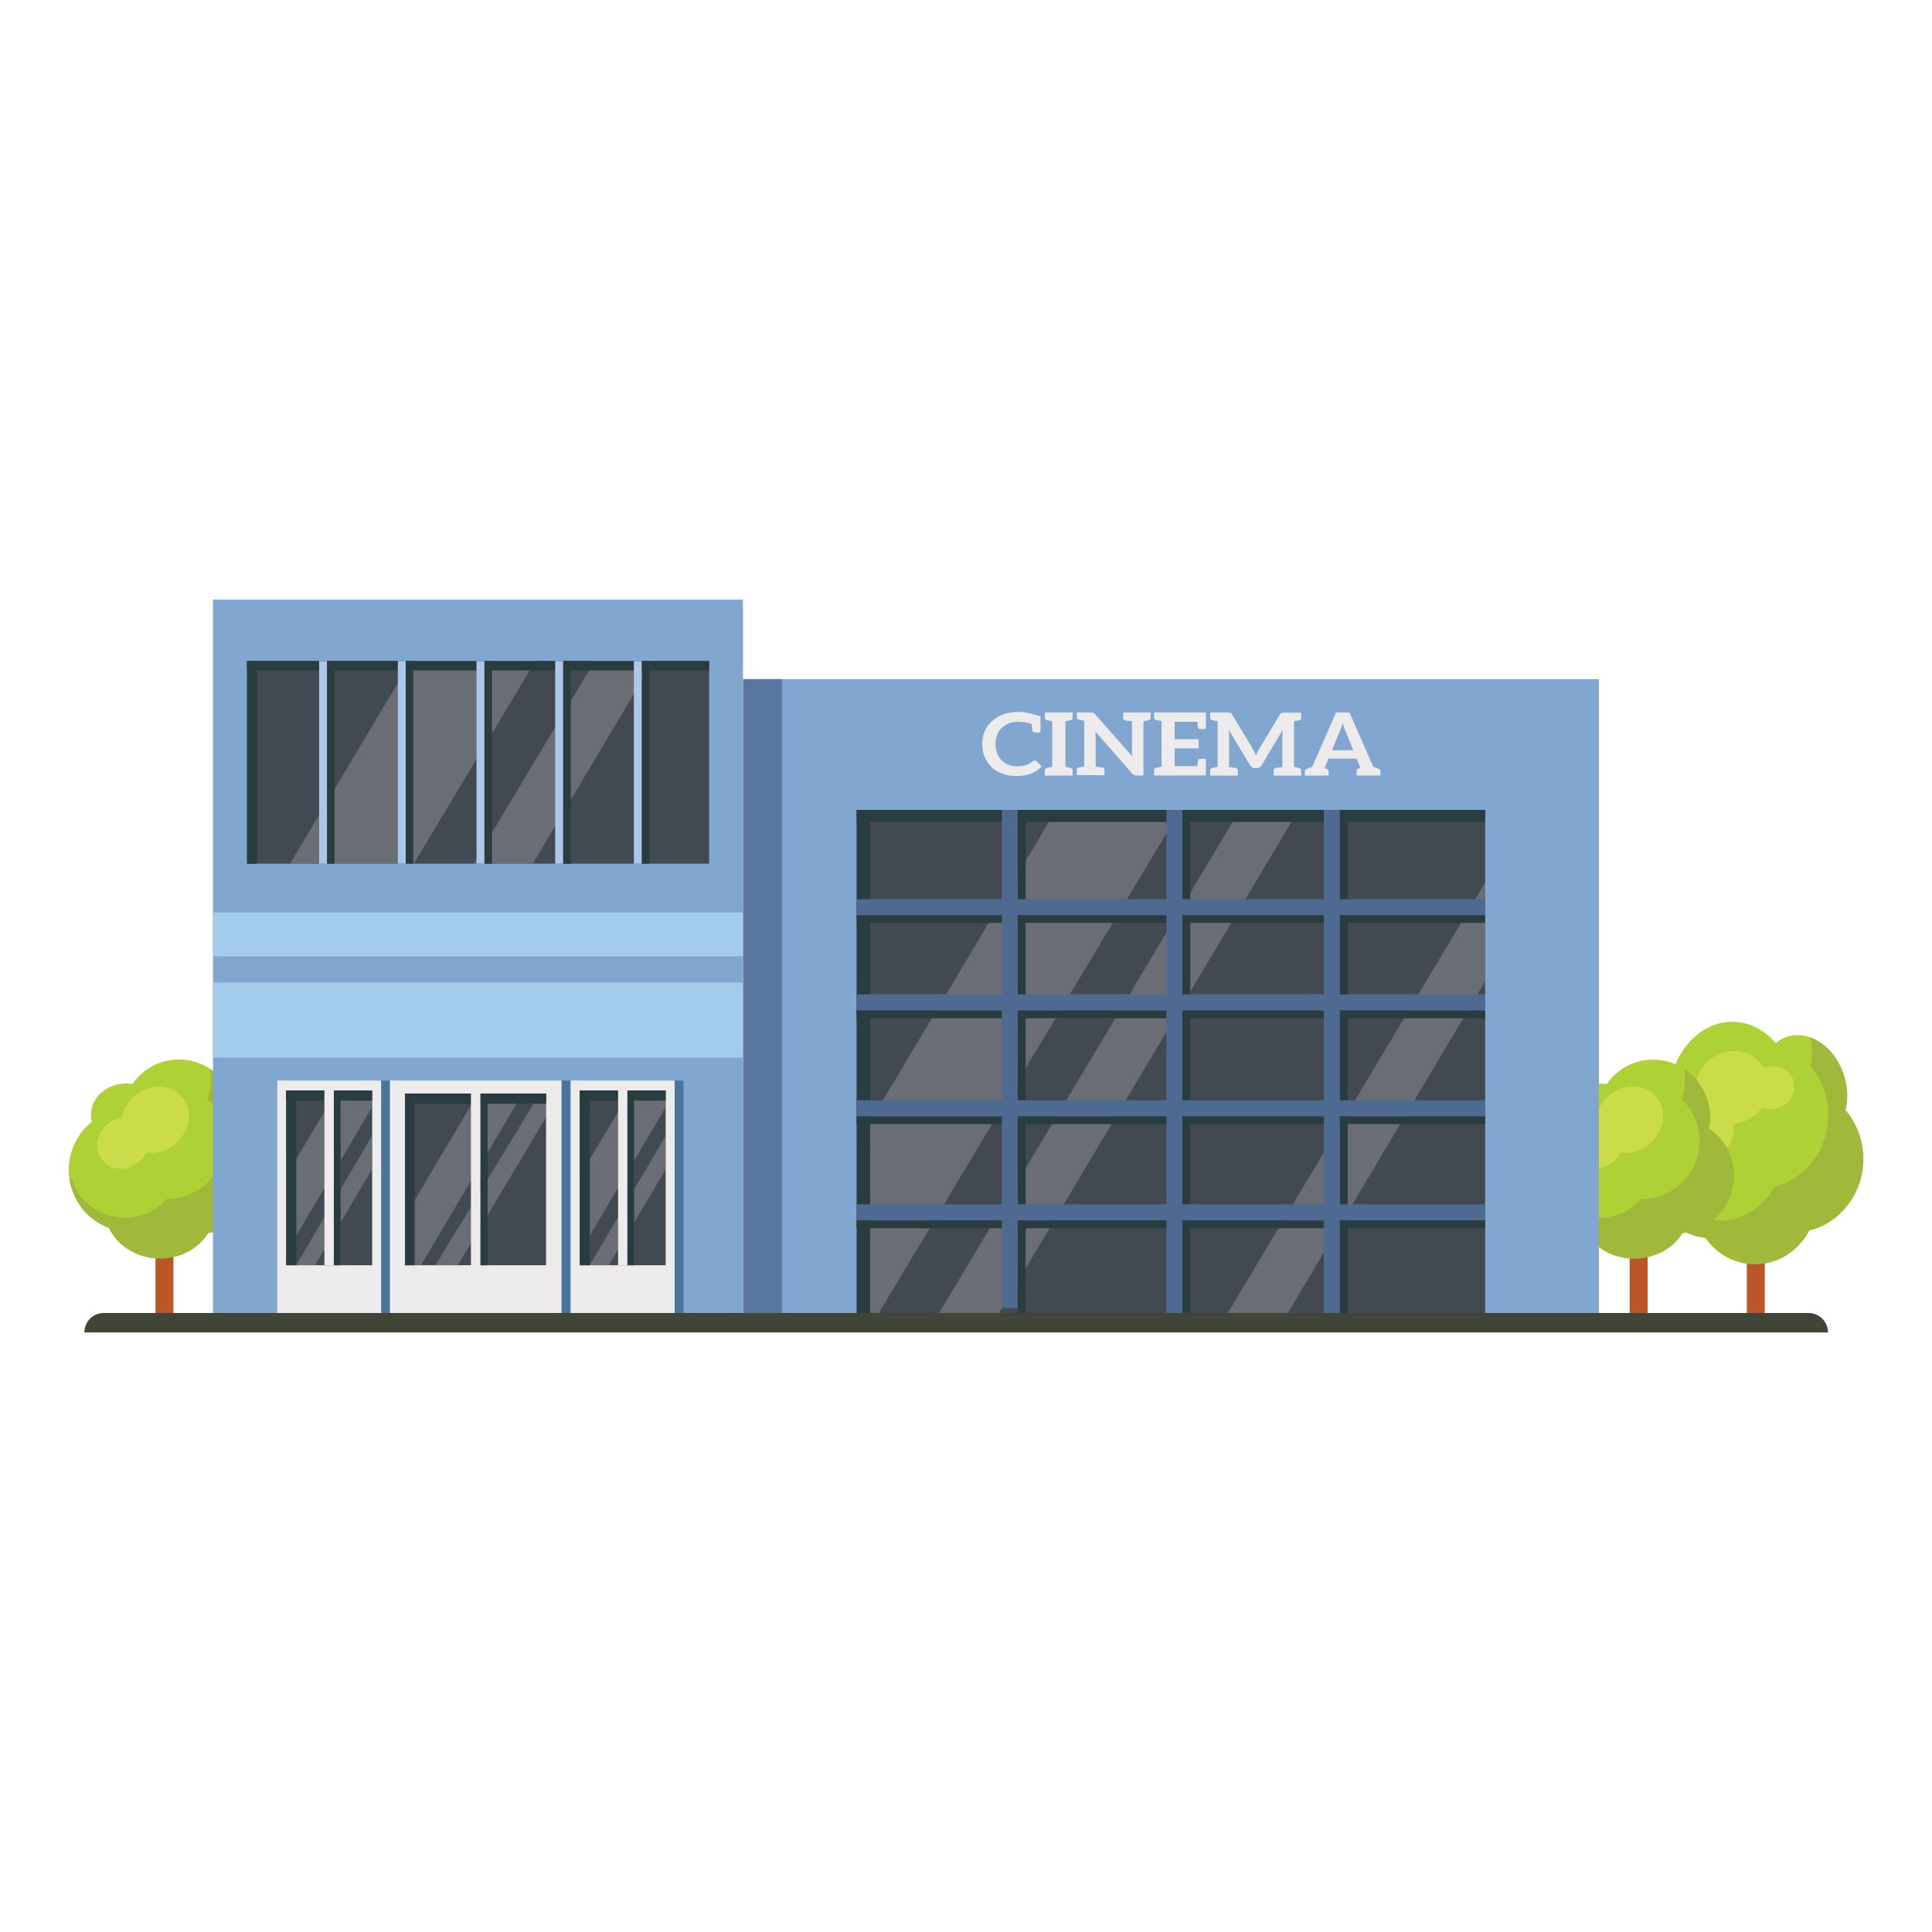 <svg enable-background="new 0 0 125 125" viewBox="0 0 125 125" xmlns="http://www.w3.org/2000/svg"><path d="m120.55 74.98c0-1.22-.44-2.32-1.15-3.16.18-.7.15-1.51-.12-2.32-.62-1.83-2.27-2.9-3.69-2.41-.26.09-.49.22-.69.4-.74-.85-1.73-1.38-2.82-1.38-2.3 0-4.17 2.32-4.17 5.18 0 .3.02.6.07.89-.77.84-1.25 2.02-1.25 3.34 0 2.41 1.59 4.38 3.61 4.56.73 1.04 1.9 1.71 3.21 1.71 1.51 0 2.82-.88 3.51-2.19 1.99-.48 3.49-2.36 3.49-4.62z" fill="#aed136"/><path d="m113.02 80.06h1.16v4.89h-1.16z" fill="#bc5629"/><path d="m119.4 71.82c.18-.7.15-1.51-.12-2.32-.4-1.18-1.23-2.04-2.14-2.37.15.65.14 1.29 0 1.86.71.84 1.15 1.95 1.15 3.16 0 2.26-1.49 4.14-3.5 4.63-.68 1.3-2 2.19-3.51 2.19-1.32 0-2.48-.67-3.21-1.71-.41-.04-.79-.15-1.15-.32.48 1.73 1.81 3 3.42 3.15.73 1.04 1.9 1.71 3.21 1.71 1.51 0 2.82-.88 3.51-2.19 2-.49 3.5-2.38 3.5-4.63-.01-1.21-.45-2.32-1.16-3.16z" fill="#a1b93a"/><path d="m113.92 68.79c.83.97.67 2.47-.35 3.33s-2.51.77-3.34-.2c-.83-.98-.67-2.47.35-3.33s2.52-.77 3.34.2z" fill="#cadc49"/><path d="m111.75 71.9c.65.76.55 1.91-.21 2.55-.76.65-1.91.55-2.56-.21s-.55-1.91.21-2.55c.77-.65 1.91-.55 2.56.21z" fill="#cadc49"/><path d="m115.78 69.44c.49.57.39 1.46-.22 1.97-.61.52-1.5.47-1.99-.1-.49-.58-.39-1.46.22-1.97.62-.52 1.51-.47 1.99.1z" fill="#cadc49"/><path d="m110.57 73.01c.05-.24.07-.48.07-.73 0-2.05-1.65-3.72-3.68-3.72-1.25 0-2.34.62-3.01 1.58-.13-.02-.25-.03-.39-.03-1.27 0-2.3.91-2.3 2.04 0 .15.02.3.06.44-.91.73-1.49 1.85-1.49 3.11 0 1.73 1.09 3.19 2.6 3.74.56 1.17 1.83 1.98 3.31 1.98 1.33 0 2.49-.66 3.12-1.65 1.88-.22 3.33-1.8 3.33-3.71.01-1.26-.63-2.38-1.62-3.05z" fill="#aed136"/><path d="m105.44 79.99h1.16v4.96h-1.16z" fill="#bc5629"/><path d="m110.57 73.01c.05-.24.07-.48.07-.73 0-1.31-.67-2.45-1.68-3.12.07.4.08.81.02 1.24-.04.25-.1.48-.18.71.85.81 1.3 2.01 1.11 3.27-.28 1.89-1.91 3.23-3.74 3.19-.75.88-1.96 1.37-3.24 1.18-1.42-.21-2.52-1.2-2.89-2.43-.06-.03-.11-.08-.17-.11.19 1.51 1.2 2.75 2.56 3.25.56 1.17 1.83 1.98 3.31 1.98 1.33 0 2.49-.66 3.12-1.65 1.88-.22 3.33-1.8 3.33-3.71.01-1.28-.63-2.4-1.62-3.07z" fill="#a1b93a"/><path d="m107.16 70.96c.73.86.53 2.22-.43 3.04-.97.82-2.34.79-3.07-.07s-.53-2.22.43-3.04 2.34-.79 3.07.07z" fill="#cadc49"/><path d="m104.65 72.85c.57.67.44 1.72-.28 2.33-.73.62-1.78.57-2.35-.1s-.44-1.72.28-2.33c.73-.61 1.78-.57 2.35.1z" fill="#cadc49"/><path d="m15.19 73c.05-.24.07-.48.07-.73 0-2.05-1.65-3.72-3.68-3.72-1.25 0-2.34.62-3.01 1.58-.13-.02-.25-.03-.39-.03-1.27 0-2.3.91-2.3 2.04 0 .15.02.3.06.44-.91.73-1.49 1.85-1.49 3.11 0 1.73 1.09 3.19 2.6 3.74.56 1.17 1.83 1.98 3.31 1.98 1.33 0 2.49-.66 3.12-1.65 1.88-.22 3.33-1.8 3.33-3.71.01-1.25-.64-2.38-1.62-3.05z" fill="#aed136"/><path d="m10.06 79.98h1.16v4.97h-1.16z" fill="#bc5629"/><path d="m15.19 73c.05-.24.07-.48.07-.73 0-1.31-.67-2.45-1.68-3.12.07.4.08.81.02 1.24-.04.25-.1.48-.18.71.85.81 1.3 2.01 1.11 3.27-.28 1.89-1.91 3.23-3.74 3.19-.75.88-1.96 1.37-3.24 1.18-1.42-.21-2.52-1.2-2.89-2.43-.06-.03-.11-.08-.17-.11.19 1.51 1.2 2.75 2.56 3.25.56 1.17 1.83 1.98 3.31 1.98 1.33 0 2.49-.66 3.12-1.65 1.88-.22 3.33-1.8 3.33-3.71.01-1.27-.64-2.4-1.62-3.07z" fill="#a1b93a"/><path d="m11.78 70.96c.73.86.53 2.22-.43 3.04-.97.82-2.34.79-3.07-.07s-.53-2.22.43-3.04 2.34-.79 3.07.07z" fill="#cadc49"/><path d="m9.27 72.85c.57.67.44 1.72-.28 2.33-.73.62-1.78.57-2.35-.1s-.44-1.72.28-2.33c.73-.62 1.78-.58 2.35.1z" fill="#cadc49"/><path d="m48.07 43.94h55.38v41.01h-55.38z" fill="#81a7d0"/><path d="m117.01 84.95h-110.3c-.69 0-1.25.56-1.25 1.26h112.81c0-.69-.56-1.26-1.26-1.26z" fill="#414537"/><path d="m55.43 52.4h40.66v32.55h-40.66z" fill="#434951"/><path d="m55.43 74.03 12.9-21.63h8.05l-19.52 32.55h-1.44z" fill="#a6a4a8" opacity=".4"/><path d="m60.76 84.95 19.46-32.55h3.8l-19.38 32.55z" fill="#a6a4a8" opacity=".4"/><path d="m79.44 84.95 16.65-27.85v6.4l-12.77 21.45z" fill="#a6a4a8" opacity=".4"/><path d="m55.42 64.34h40.67v1.03h-40.67z" fill="#a6a4a8" opacity=".4"/><path d="m13.78 38.79h34.29v46.16h-34.29z" fill="#81a7d0"/><path d="m66.8 47.28c-.01-.05-.03-.2-.06-.45-.35-.09-.63-.13-.87-.13-.21 0-.41.03-.59.1s-.33.16-.46.29c-.13.12-.23.27-.3.45-.08.18-.11.38-.11.6 0 .23.04.43.11.61.08.18.16.33.29.45s.27.21.44.28.35.1.54.1c.11 0 .22-.01.32-.02.09-.01.18-.03.26-.05s.15-.06.22-.1.14-.09.21-.15c.02-.02.04-.03.07-.04.02-.01.05-.01.08-.01.04 0 .09.01.12.04l.33.33c-.18.2-.41.36-.68.47s-.6.16-.98.16c-.34 0-.64-.06-.91-.16s-.5-.24-.69-.43-.34-.41-.44-.66-.15-.53-.15-.83.06-.59.17-.84.27-.47.48-.65c.21-.19.45-.33.74-.43.28-.1.61-.15.95-.15.38 0 .86.1 1.43.29v1.04h-.37c-.09-.01-.13-.04-.15-.11z" fill="#edebec"/><path d="m69.2 46.61c-.02 0-.05.01-.09.02s-.11.02-.18.03v2.96c.08.01.14.02.18.03s.08.02.09.02c.02 0 .03.01.04.01.11.02.16.08.16.17v.33h-.47-.85-.48v-.33c0-.1.05-.15.16-.17.01 0 .02-.01.04-.01.02-.01.05-.01.09-.02s.11-.02.19-.03v-2.96c-.08-.01-.14-.02-.19-.03-.04-.01-.08-.02-.09-.02-.02-.01-.03-.01-.04-.01-.11-.02-.16-.08-.16-.17v-.33h.48.85.47v.33c0 .1-.05.15-.16.17-.01 0-.02.01-.04.01z" fill="#edebec"/><path d="m74.45 46.1v.33c0 .1-.05.15-.16.17-.01 0-.02.01-.04.01s-.05.01-.09.02-.11.02-.18.03v3.51h-.44c-.07 0-.12-.01-.16-.03s-.09-.05-.13-.1l-2.38-2.71c.01.06.01.12.01.17 0 .06.01.11.01.16v1.94c.26.03.4.05.41.05.11.02.16.08.16.17v.33h-.57-.74-.48v-.33c0-.1.05-.15.16-.17.01 0 .02 0 .04-.01s.05-.01.09-.02.11-.02.19-.03v-2.96c-.08-.01-.14-.02-.19-.03-.04-.01-.08-.02-.09-.02-.02 0-.03-.01-.04-.01-.11-.02-.16-.08-.16-.17v-.3h.48.44c.04 0 .07.01.09.01s.05.01.07.02l.06.03c.02.02.04.04.06.07l2.4 2.72c-.01-.07-.01-.13-.02-.19s-.01-.12-.01-.18v-1.91c-.27-.03-.4-.05-.41-.05-.11-.02-.16-.08-.16-.17v-.35h.57.75z" fill="#edebec"/><path d="m78.02 46.1v.39.21.47h-.03-.08-.26c-.08 0-.13-.04-.14-.11-.01-.04-.03-.16-.04-.36h-1.47v1.13h1.55v.59h-1.55v1.15h1.47c.02-.2.04-.32.04-.36.02-.07.06-.11.14-.11h.26.08.03v.47.21.39h-2.87-.48v-.33c0-.1.05-.15.16-.17.01 0 .02-.01.04-.01s.05-.01.09-.02.11-.02.19-.03v-2.96c-.08-.01-.15-.02-.19-.03s-.08-.02-.09-.02c-.02 0-.03-.01-.04-.01-.11-.02-.16-.08-.16-.17v-.32h.48z" fill="#edebec"/><path d="m83.99 46.61c-.02 0-.05.01-.09.02s-.11.02-.18.03v2.96c.08.01.14.02.18.03s.08.02.09.02c.02 0 .03.01.04.01.11.02.16.08.16.17v.33h-.47-.75-.57v-.33c0-.1.05-.15.16-.17.01 0 .15-.02.41-.05v-2.07c0-.05.01-.1.01-.16s.01-.12.01-.18l-1.37 2.31c-.03.05-.08.1-.13.12-.05.03-.11.05-.18.05h-.11c-.07 0-.13-.02-.18-.05s-.09-.07-.13-.12l-1.39-2.31c.01.06.01.12.01.18.01.06.01.11.01.16v2.07c.26.03.4.05.41.05.11.02.16.08.16.17v.33h-.57-.74-.48v-.33c0-.1.05-.15.16-.17.01 0 .02 0 .04-.01s.05-.01.09-.02.11-.02.19-.03v-2.96c-.08-.01-.14-.02-.19-.03-.04-.01-.08-.02-.09-.02-.02-.01-.03-.01-.04-.01-.11-.02-.16-.08-.16-.17v-.33h.48.64c.04 0 .08.01.1.01.03 0 .06.01.08.01.03.01.04.02.06.04s.04.04.06.07l1.36 2.26c.04.06.06.12.09.19.03.06.06.13.09.2.03-.07.06-.13.09-.2s.06-.13.1-.19l1.35-2.25c.02-.03.03-.05.05-.07s.04-.03.06-.04c.03-.01.05-.01.08-.01s.06-.01.09-.01h.64.47v.33c0 .1-.05.15-.16.17-.01-.01-.02 0-.04 0z" fill="#edebec"/><path d="m89.31 49.88v.29h-.22-.49-.11-.06-.66v-.29c0-.07.04-.11.13-.15.01-.01.06-.02.13-.05l-.03-.05-.23-.55h-1.82l-.23.58-.02.03c.07.03.11.04.13.05.08.03.13.08.13.15v.29h-.66-.06-.1-.5-.22v-.29c0-.07.04-.11.13-.15.03-.01.15-.06.35-.13l1.54-3.51h.87l1.54 3.51c.2.07.32.12.35.13.07.02.11.07.11.14zm-3.13-1.34h1.38l-.52-1.27c-.03-.06-.05-.13-.08-.21s-.06-.17-.09-.27c-.03.1-.06.19-.09.27s-.06.15-.08.21z" fill="#edebec"/><path d="m15.98 42.77h29.9v13.11h-29.9z" fill="#434951"/><path d="m25.78 69.91h11.11v15.04h-11.11z" fill="#4a749a"/><path d="m25.22 69.91h11.11v15.04h-11.11z" fill="#edebec"/><path d="m26.2 70.75h9.13v11.11h-9.13z" fill="#434951"/><path d="m26.2 81.86v-3.14l4.72-7.97h2.89l-6.57 11.11z" fill="#a6a4a8" opacity=".4"/><path d="m26.2 70.75h.63v11.11h-.63z" fill="#293c40"/><path d="m28.18 81.86 6.74-11.11h.41v1.53l-5.71 9.58z" fill="#a6a4a8" opacity=".4"/><path d="m26.84 70.75h8.5v.66h-8.5z" fill="#293c40"/><path d="m31.08 70.75h.47v11.11h-.47z" fill="#293c40"/><path d="m30.47 70.75h.61v14.2h-.61z" fill="#edebec"/><path d="m18.77 55.87 7.82-13.1h8.05l-7.86 13.1z" fill="#a6a4a8" opacity=".4"/><path d="m30.64 55.87 7.84-13.1h3.8l-7.8 13.1z" fill="#a6a4a8" opacity=".4"/><path d="m15.98 42.77h29.9v.61h-29.9z" fill="#293c40"/><path d="m37.5 69.91h6.72v15.04h-6.72z" fill="#4a749a"/><path d="m36.93 69.91h6.72v15.04h-6.72z" fill="#edebec"/><path d="m37.51 70.55h5.56v11.31h-5.56z" fill="#434951"/><path d="m37.51 76.08 3.31-5.53h2.25v1.09l-5.56 9.4z" fill="#a6a4a8" opacity=".4"/><path d="m38.16 81.86 4.91-8.38v2.18l-3.69 6.2z" fill="#a6a4a8" opacity=".4"/><path d="m43.07 71.21h-5.56v-.66h5.56z" fill="#293c40"/><path d="m37.51 70.55h.65v11.31h-.65z" fill="#293c40"/><path d="m39.99 70.55h.61v11.31h-.61z" fill="#edebec"/><path d="m40.59 70.55h.44v11.31h-.44z" fill="#293c40"/><path d="m18.5 69.91h6.72v15.04h-6.72z" fill="#4a749a"/><path d="m17.94 69.91h6.72v15.04h-6.72z" fill="#edebec"/><path d="m18.52 70.55h5.56v11.31h-5.56z" fill="#434951"/><path d="m18.52 76.08 3.3-5.53h2.25v1.09l-5.55 9.4z" fill="#a6a4a8" opacity=".4"/><path d="m19.16 81.86 4.91-8.38v2.18l-3.69 6.2z" fill="#a6a4a8" opacity=".4"/><path d="m24.08 71.21h-5.57l.01-.66h5.55z" fill="#293c40"/><path d="m18.52 70.55h.65v11.31h-.65z" fill="#293c40"/><path d="m20.99 70.55h.61v11.31h-.61z" fill="#edebec"/><path d="m21.6 70.55h.44v11.31h-.44z" fill="#293c40"/><path d="m30.83 42.77h.52v13.11h-.52z" fill="#acc7e8"/><path d="m25.74 42.77h.52v13.11h-.52z" fill="#acc7e8"/><path d="m20.65 42.77h.52v13.11h-.52z" fill="#acc7e8"/><path d="m41.01 42.77h.52v13.11h-.52z" fill="#acc7e8"/><path d="m35.92 42.77h.52v13.11h-.52z" fill="#acc7e8"/><path d="m13.78 63.57h34.29v4.86h-34.29z" fill="#a2cbec"/><path d="m13.78 59.04h34.29v2.83h-34.29z" fill="#a2cbec"/><path d="m15.99 42.77h.64v13.11h-.64z" fill="#293c40"/><path d="m48.09 43.94h2.5v41.01h-2.5z" fill="#4f6a91" opacity=".8"/><g fill="#293c40"><path d="m55.43 52.4h40.66v.78h-40.66z"/><path d="m55.43 52.4h.87v32.55h-.87z"/><path d="m55.43 59.2h40.66v.51h-40.66z"/><path d="m55.42 65.37h40.67v.51h-40.67z"/><path d="m55.42 72.22h40.67v.51h-40.67z"/><path d="m55.42 78.96h40.67v.51h-40.67z"/><path d="m65.85 52.4h.51v32.55h-.51z"/><path d="m76.5 52.4h.51v32.55h-.51z"/><path d="m86.69 52.4h.51v32.55h-.51z"/></g><path d="m75.47 52.4h1.03v32.55h-1.03z" fill="#4f6a91"/><path d="m64.82 52.4h1.02v32.24h-1.02z" fill="#4f6a91"/><path d="m85.65 52.4h1.03v32.55h-1.03z" fill="#4f6a91"/><path d="m55.42 58.18h40.67v1.03h-40.67z" fill="#4f6a91"/><path d="m55.42 71.19h40.67v1.03h-40.67z" fill="#4f6a91"/><path d="m55.42 64.34h40.67v1.03h-40.67z" fill="#4f6a91"/><path d="m55.42 77.92h40.67v1.03h-40.67z" fill="#4f6a91"/><path d="m21.16 42.77h.49v13.11h-.49z" fill="#293c40"/><path d="m26.25 42.77h.49v13.11h-.49z" fill="#293c40"/><path d="m31.34 42.77h.49v13.11h-.49z" fill="#293c40"/><path d="m36.44 42.77h.49v13.11h-.49z" fill="#293c40"/><path d="m41.53 42.77h.49v13.11h-.49z" fill="#293c40"/></svg>